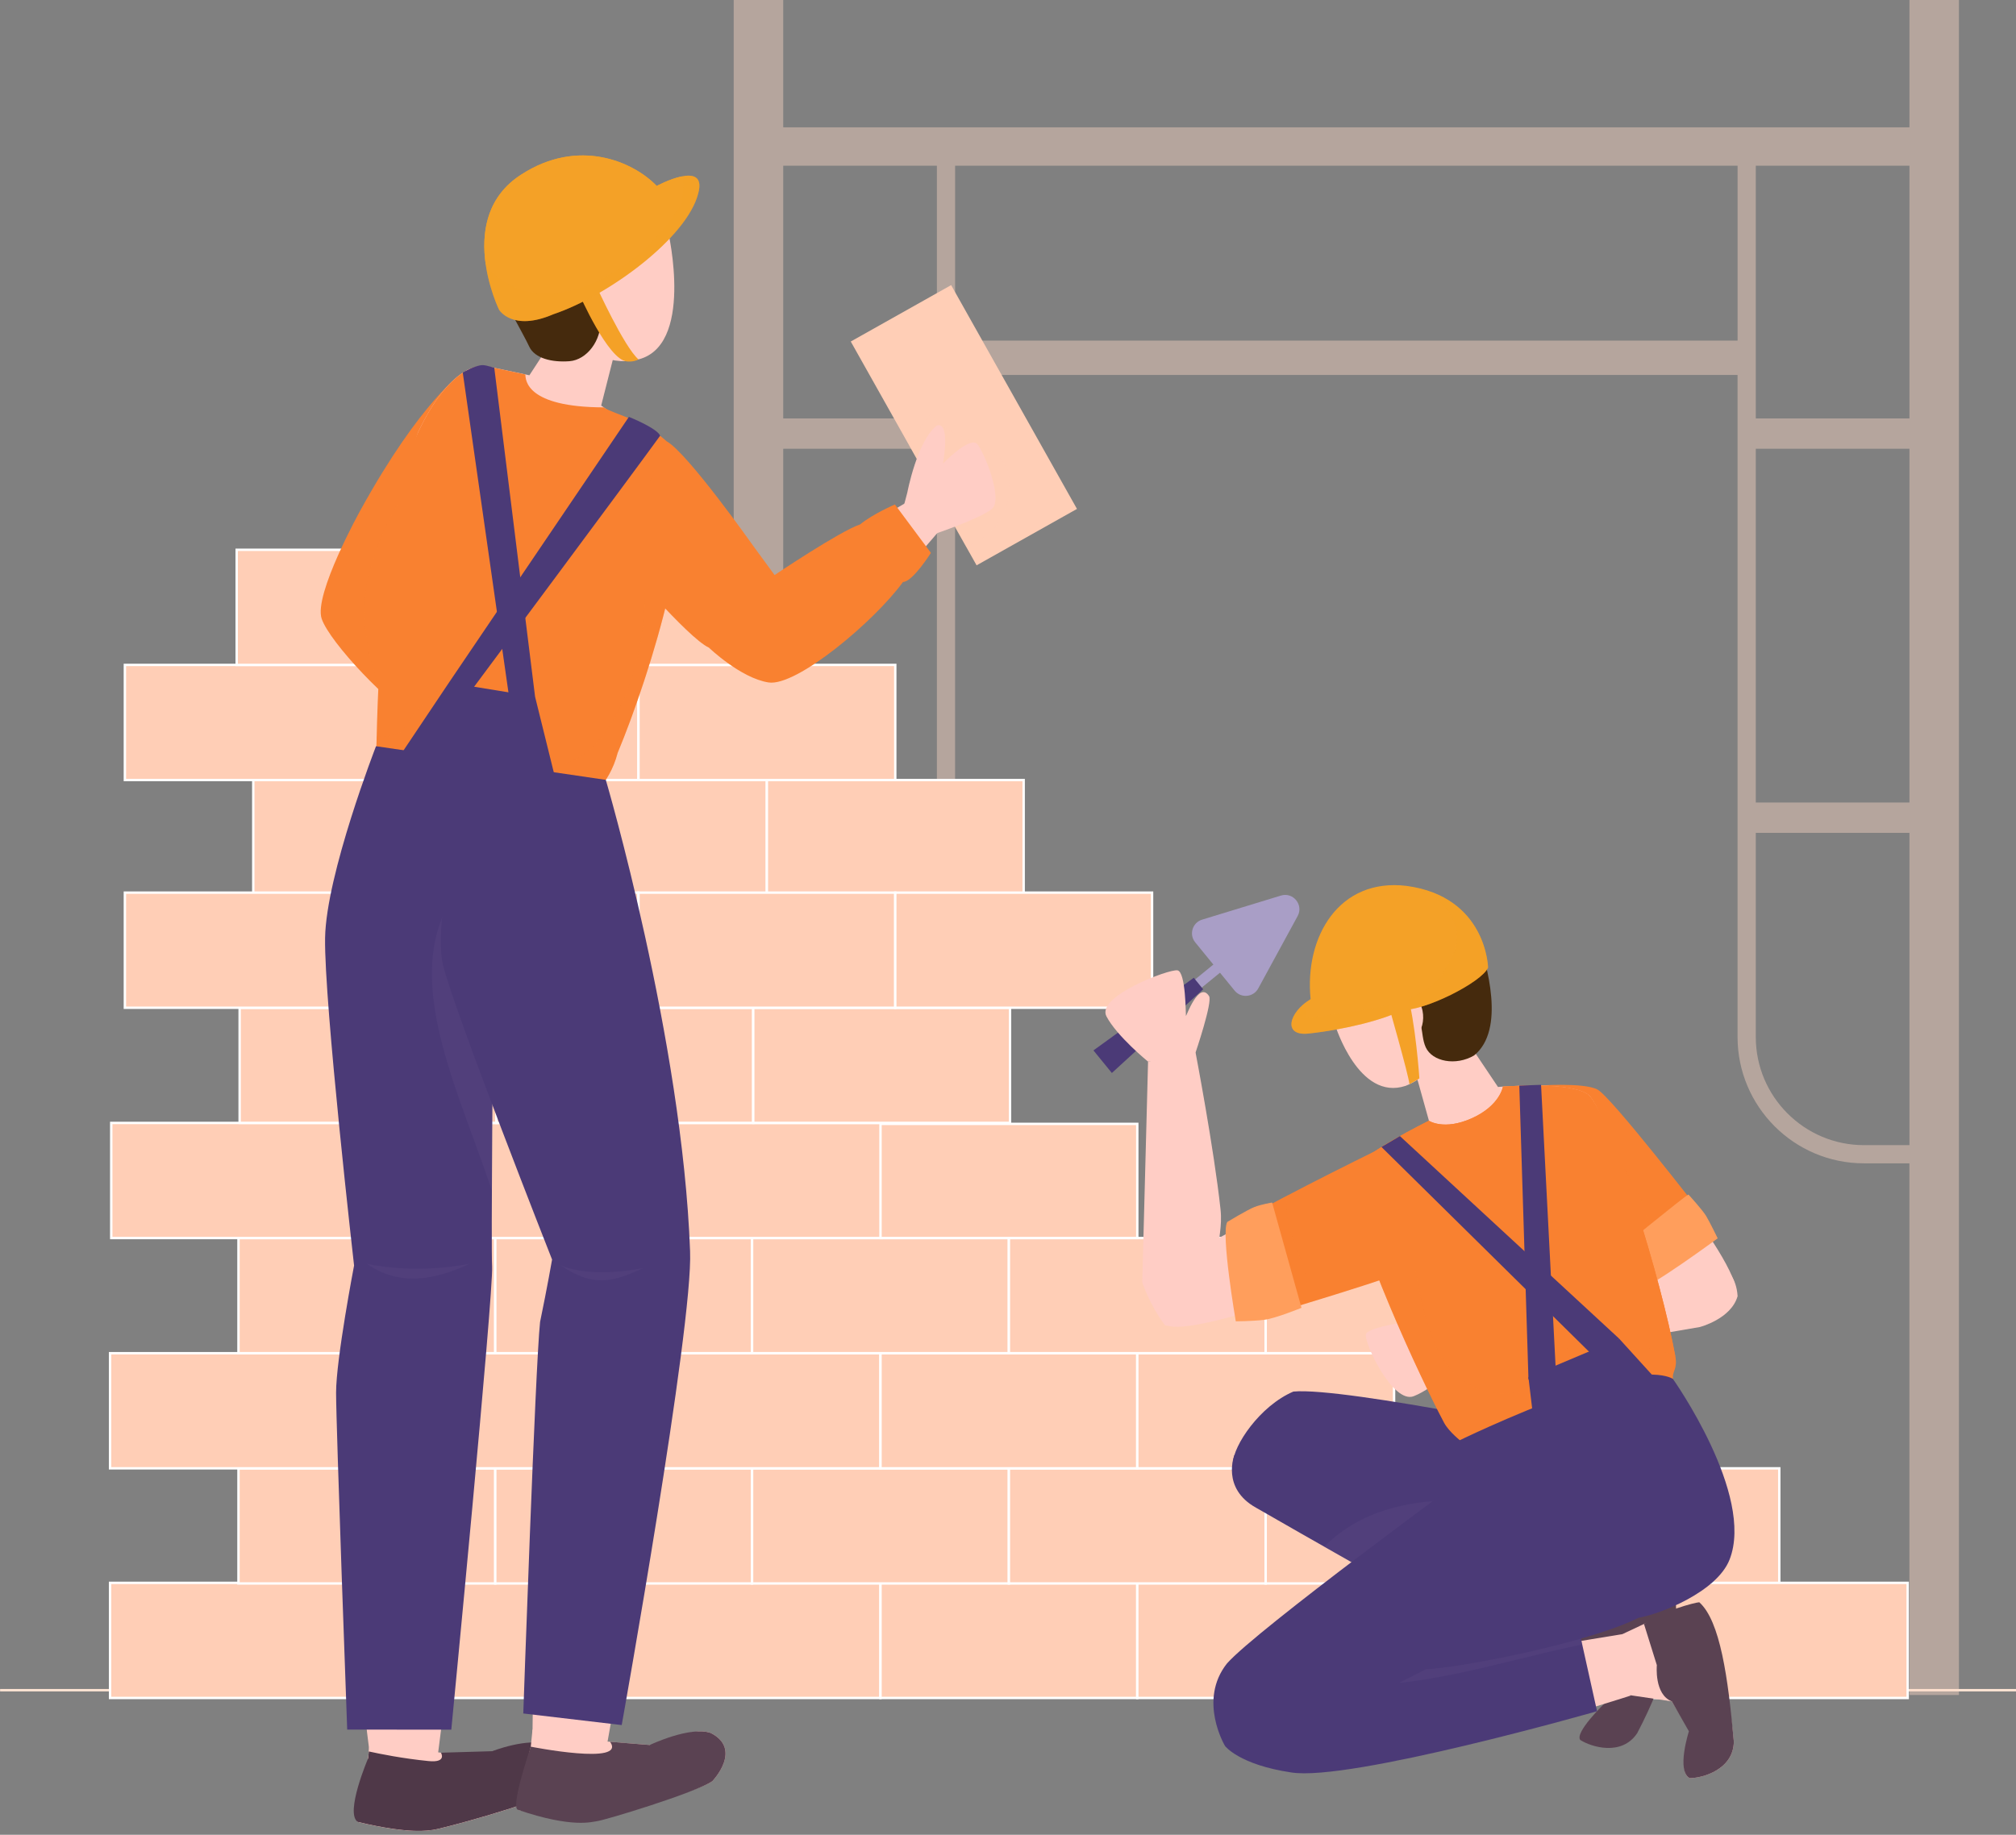 <?xml version="1.0" encoding="UTF-8"?>
<!DOCTYPE svg PUBLIC '-//W3C//DTD SVG 1.0//EN'
          'http://www.w3.org/TR/2001/REC-SVG-20010904/DTD/svg10.dtd'>
<svg height="766.1" preserveAspectRatio="xMidYMid meet" version="1.0" viewBox="105.9 143.0 841.6 766.1" width="841.6" xmlns="http://www.w3.org/2000/svg" xmlns:xlink="http://www.w3.org/1999/xlink" zoomAndPan="magnify"
><rect x="105.9" y="143.0" width="841.6" height="766.1" fill="#808080" stroke="none"/><g
  ><path d="M105.94 848.73L947.54 848.73" fill="none" stroke="#ffe5d4" stroke-miterlimit="10"
    /><g
    ><path d="M903.02,142.99v53.18H432.87v-53.18h-20.68v53.18v16.04v105.51v12.66v147.71v12.66v359.99 h20.68V628.74h18.99c29.09,0,52.75-23.67,52.75-52.75V299.56h326.65v276.43c0,29.09,23.67,52.75,52.75,52.75h18.99v221.99h20.68 V490.74v-12.66V330.37v-12.66V212.2v-16.04v-53.18H903.02z M432.87,212.2h64.15v105.51h-64.15V212.2z M432.87,330.37h64.15v147.71 h-64.15V330.37z M451.86,621.15h-18.99V490.74h64.15v85.25C497.02,600.89,476.76,621.15,451.86,621.15z M504.62,285.21V212.2 h326.65v73.01H504.62z M903.02,621.15h-18.99c-24.9,0-45.16-20.26-45.16-45.16v-85.25h64.15V621.15z M903.02,478.08h-64.15V330.37 h64.15V478.08z M903.02,317.71h-64.15V212.2h64.15V317.71z" fill="#ffdac5" opacity=".42"
    /></g
    ><g fill="#ffceb6"
    ><path d="M151.85 803.91H259.05V851.98H151.85z" stroke="#fff" stroke-miterlimit="10"
      /><path d="M259.06 803.91H366.26V851.98H259.06z" stroke="#fff" stroke-miterlimit="10"
      /><path d="M366.26 803.91H473.46V851.98H366.26z" stroke="#fff" stroke-miterlimit="10"
      /><path d="M473.47 803.91H580.67V851.98H473.47z" stroke="#fff" stroke-miterlimit="10"
      /><path d="M580.67 803.91H687.87V851.98H580.67z" stroke="#fff" stroke-miterlimit="10"
      /><path d="M687.87 803.91H795.07V851.98H687.87z" stroke="#fff" stroke-miterlimit="10"
      /><path d="M205.45 756.09H312.65V804.16H205.45z" stroke="#fff" stroke-miterlimit="10"
      /><path d="M312.66 756.09H419.86V804.16H312.66z" stroke="#fff" stroke-miterlimit="10"
      /><path d="M419.86 756.09H527.06V804.16H419.86z" stroke="#fff" stroke-miterlimit="10"
      /><path d="M527.07 756.09H634.27V804.16H527.07z" stroke="#fff" stroke-miterlimit="10"
      /><path d="M634.27 756.09H741.47V804.16H634.27z" stroke="#fff" stroke-miterlimit="10"
      /><path d="M151.85 708.02H259.05V756.09H151.85z" stroke="#fff" stroke-miterlimit="10"
      /><path d="M259.06 708.02H366.26V756.09H259.06z" stroke="#fff" stroke-miterlimit="10"
      /><path d="M366.26 708.02H473.46V756.09H366.26z" stroke="#fff" stroke-miterlimit="10"
      /><path d="M473.47 708.02H580.67V756.09H473.47z" stroke="#fff" stroke-miterlimit="10"
      /><path d="M580.67 708.02H687.87V756.09H580.67z" stroke="#fff" stroke-miterlimit="10"
      /><path d="M205.45 659.94H312.65V708.01H205.45z" stroke="#fff" stroke-miterlimit="10"
      /><path d="M312.66 659.94H419.86V708.01H312.66z" stroke="#fff" stroke-miterlimit="10"
      /><path d="M419.86 659.94H527.06V708.01H419.86z" stroke="#fff" stroke-miterlimit="10"
      /><path d="M152.34 611.87H259.54V659.94H152.34z" stroke="#fff" stroke-miterlimit="10"
      /><path d="M259.55 611.87H366.75V659.94H259.55z" stroke="#fff" stroke-miterlimit="10"
      /><path d="M366.75 611.87H473.95V659.94H366.75z" stroke="#fff" stroke-miterlimit="10"
      /><path d="M205.94 563.78H313.14V611.85H205.94z" stroke="#fff" stroke-miterlimit="10"
      /><path d="M313.15 563.78H420.35V611.85H313.15z" stroke="#fff" stroke-miterlimit="10"
      /><path d="M420.35 563.78H527.55V611.85H420.35z" stroke="#fff" stroke-miterlimit="10"
      /><path d="M211.63 468.71H318.83V516.78H211.63z" stroke="#fff" stroke-miterlimit="10"
      /><path d="M318.83 468.71H426.03V516.78H318.83z" stroke="#fff" stroke-miterlimit="10"
      /><path d="M426.04 468.71H533.24V516.78H426.04z" stroke="#fff" stroke-miterlimit="10"
      /><path d="M158.03 420.63H265.23V468.7H158.03z" stroke="#fff" stroke-miterlimit="10"
      /><path d="M265.23 420.63H372.43V468.7H265.23z" stroke="#fff" stroke-miterlimit="10"
      /><path d="M372.44 420.63H479.64V468.7H372.44z" stroke="#fff" stroke-miterlimit="10"
      /><path d="M204.71 372.56H311.91V420.63H204.71z" stroke="#fff" stroke-miterlimit="10"
      /><path d="M311.91 372.56H419.11V420.63H311.91z" stroke="#fff" stroke-miterlimit="10"
      /><path d="M527.07 659.94H634.27V708.01H527.07z" stroke="#fff" stroke-miterlimit="10"
      /><path d="M158.03 515.71H265.23V563.78H158.03z" stroke="#fff" stroke-miterlimit="10"
      /><path d="M265.23 515.71H372.43V563.78H265.23z" stroke="#fff" stroke-miterlimit="10"
      /><path d="M372.44 515.71H479.64V563.78H372.44z" stroke="#fff" stroke-miterlimit="10"
      /><path d="M479.64 515.71H586.84V563.78H479.64z" stroke="#fff" stroke-miterlimit="10"
      /><path d="M634.27 659.94H741.47V708.01H634.27z" stroke="#fff" stroke-miterlimit="10"
      /><path d="M741.48 756.09H848.68V804.16H741.48z" stroke="#fff" stroke-miterlimit="10"
      /><path d="M795.08 803.91H902.28V851.98H795.08z" stroke="#fff" stroke-miterlimit="10"
      /><path d="M454.66 296.5H561.86V344.57H454.66z" transform="rotate(-119.341 508.271 320.536)"
      /><path d="M526.74,339.78c-4.01-12.02-24.05-12.02-32.06-24.05c-3.14,3.14-6.28,8.72-9.42,12.93 l23.9,42.52C521.67,367.25,529.71,354.62,526.74,339.78z" opacity=".22"
      /><path d="M473.47 612.27H580.67V659.94H473.47z" stroke="#fff" stroke-miterlimit="10" stroke-width=".996"
    /></g
    ><g
    ><path d="M724.59,712.68l-7.57-18.72c0,0,37.83-15.34,62.19-22.96c7.01-2.19,12.44-1.46,16.1-2.36 c21.05-3.73,35.04,0.72,35.97,15.57c-2.73,9.56-15.82,12.89-15.82,12.89L724.59,712.68z" fill="#ffcdc5"
    /></g
    ><g
    ><path d="M742.24,608.52c0,0,3.14-10.37,13.53-11.26c0,0,11.45-0.8,14.49,1.83 c3.04,2.62,50.75,55.07,59.58,79c-16.56,16.01-24.11,10.49-24.11,10.49S738.92,624.72,742.24,608.52z" fill="#ffcdc5"
    /></g
    ><g
    ><path d="M751.07,609.04l-3.25-12.74c0,0,19.16-1.41,24.92,1.6c5.76,3.01,43.21,51.47,43.21,51.47 l-32.31,21.79C783.63,671.15,752.57,628.82,751.07,609.04z" fill="#f98130"
    /></g
    ><g
    ><path d="M751.6,612.58c4.37,20.87,32.03,58.58,32.03,58.58l11.89-8.02 C793.52,637.56,776.74,614.98,751.6,612.58z" fill="#f98130" opacity=".32"
    /></g
    ><g
    ><path d="M778.72,667.4c0,0,30.14-24.79,32.06-25.63c0,0,5.84,6.43,7.35,8.93s4.84,9.35,4.84,9.35 s-28.55,21.04-32.65,21.04C784.9,677.59,778.72,667.4,778.72,667.4z" fill="#ff9e5c"
    /></g
    ><g
    ><path d="M610.77 529.91H615.16V566.4H610.77z" fill="#a99ec6" transform="rotate(50.787 612.96 548.135)"
    /></g
    ><g
    ><path d="M640.63,516.94l-32.9,10.05c-4.05,1.24-5.56,6.19-2.88,9.47l8.21,10.06l0.04,0.05l8.21,10.06 c2.68,3.28,7.83,2.8,9.86-0.92l5.18-9.52l11.27-20.7C650.16,520.8,645.74,515.38,640.63,516.94z" fill="#a99ec6"
    /></g
    ><g
    ><path d="M771.95,804.79l2.64-1.04c0,0,27.77,3.56,30.23,4.96c3.11,11.27-2.99,34.23-15.45,57.96 c-6.53,9.81-19.34,5.7-23.77,2.84c-2.43-3.07,9.9-15.03,9.9-15.03l1.22-15.96l-11.71-10.09L771.95,804.79z" fill="#5a4252"
    /></g
    ><g
    ><path d="M829.71,870.18c-0.16,11.78-13.15,15.27-18.44,15.27c-5.65-2.97,1-18.19,1-18.19l-8.46-13.87 l-18.52-2.73l-3.77-23.04l1.64-2.28c0,0,4.01-1.92,9.02-4.25c7.57-3.49,17.35-7.89,19.08-7.98 C820.01,820.89,827.3,843.49,829.71,870.18z" fill="#ffcdc5"
    /></g
    ><g
    ><path d="M770.34,743.82c0,0-103.03-21.82-124.51-19.78c-14.01,6-25.05,22.49-25.27,29.97 c4.89,13.3,107.13,54.03,118.22,56.3c19.55,1.17,72.85-13.54,68.1-27.9C802.14,768.05,770.34,743.82,770.34,743.82z" fill="#4b3a77"
    /></g
    ><g
    ><path d="M738.78,776.88l-117.56-26.33c0,0-5.6,13.86,9.05,22c11.66,6.81,89.27,50.77,89.27,50.77 s65.61-3.01,60.53-15.75C774.99,794.82,738.78,776.88,738.78,776.88z" fill="#4b3a77"
    /></g
    ><g
    ><path d="M806.89,782.41c-3.02-9.14-1.61,2.71-11.37-5.63c-43.24-2.33-103.75-21.49-136.79,12.03 c26.44,15.03,60.82,34.51,60.82,34.51s65.61-3.01,60.53-15.75c-0.51-1.27-1.39-2.6-2.45-3.95 C794.73,798.21,809.48,790.26,806.89,782.41z" fill="#614e89" opacity=".26"
    /></g
    ><g fill="#ffcdc5"
    ><path d="M276.24,444.67l-13.36,16.51c0,0-15.82,43.38-18.55,67.47 c-2.71,24.37,12.73,147.17,12.73,147.17s32.72,8.42,49.91-0.88c4.49-61.78,11.85-218.73,11.85-218.73L276.24,444.67z"
      /><path d="M287.91,660.96c0,0,17.54,4.57,19.06,13.98c-1.76,77.81-18.71,204.02-18.71,204.02 s-21.93-0.44-27.65-2.12c-3.25-15.28-12.23-136.89-11.8-152.62c0.43-15.73,11.04-63.26,11.04-63.26H287.91z"
    /></g
    ><g
    ><path d="M260.3,869.99l-0.72,7.13c0,0-4.73,25.48-4.33,26.62c22.24,5.34,29.7,3.46,31.33,3.32 c3.24-0.3,41.68-10.66,48.8-15.51c0,0,12.86-13.29-0.68-20.14c-8.69-2.97-21.26,5.37-21.26,5.37l-24.64-2.02L260.3,869.99z" fill="#ffcdc5"
    /></g
    ><g
    ><path d="M335.38,891.55c-7.13,4.85-45.57,15.19-48.81,15.51c-1.6,0.12-9.06,2-31.3-3.33 c-0.4-1.12,4.33-26.61,4.33-26.61l0.28-2.81l0.44-4.33l28.49,4.77l1.16,0.08l23.48,1.92c0,0,12.54-8.34,21.24-5.37 C348.24,878.24,335.38,891.55,335.38,891.55z" fill="#ffcdc5"
    /></g
    ><g
    ><path d="M335.38,891.55c-7.13,4.85-45.57,15.19-48.81,15.51c-1.6,0.12-9.06,2-31.3-3.33 c-5.55-3.55,4.33-26.61,4.33-26.61l0.28-2.81c4.53,1,14.03,2.93,24.89,4.01c7.85,0.8,5.21-3.49,5.21-3.49l21.41-0.63 c0,0,14.62-5.78,23.31-2.82C348.24,878.24,335.38,891.55,335.38,891.55z" fill="#4f3848"
    /></g
    ><g
    ><path d="M329.73,312.62c0,0-9.6-12.87-27.57-15.61c-10.07,2.21-58.06,77.52-60.54,98.84 c6.2,7.31,20.35,3.51,21.3,3.67C263.87,399.68,323.02,338.89,329.73,312.62z" fill="#ffcdc5"
    /></g
    ><g
    ><path d="M305.21,442.57c-0.18-0.07-19.51-47.36-32.39-55.64c-16.38-3.87-30.73,2.39-31.19,8.92 c-2.59,13.73,57.51,65.43,57.51,65.43L305.21,442.57z" fill="#ffcdc5"
    /></g
    ><g
    ><path d="M294.3,379.52l2.34-67.13l2.45-13.84c0,0-17.35,11.42-42.73,57.51c0,0-19.66,35.32-16.16,45.34 s28.33,36.21,41.22,43.28C300.06,426.69,294.3,379.52,294.3,379.52z" fill="#f98130"
    /></g
    ><g
    ><path d="M264.66,431.47c6.1,5.75,12.18,10.69,16.75,13.2c18.65-17.98,12.89-65.15,12.89-65.15 l2.29-65.82C258.61,369.91,250.33,391.15,264.66,431.47z" fill="#f98130" opacity=".32"
    /></g
    ><g
    ><path d="M369.76,345.06c0,0,5.51-23.91,18.35-12.47c12.84,11.43,47.4,68.58,47.4,68.58 s3.48,20.77-14.24,21.28c-19.74-11.42-55.63-53.98-55.76-59.04C365.39,358.34,369.76,345.06,369.76,345.06z" fill="#ffcdc5"
    /></g
    ><g
    ><path d="M420.76,405.11c-0.12-0.75-1.89-12.34,4.95-16.71c5.86-5.12,62.45-37.85,62.45-37.85 l12.11,11.31c0,0-48.33,59.65-73.77,62.99c-6.85-1.21-13.53-8.21-13.53-8.21L420.76,405.11z" fill="#ffcdc5"
    /></g
    ><g
    ><path d="M482.91,355.31l1.75-6.62c0,0,4.1-21.74,12.42-28.08c5.79-1.38,2.45,15.99,2.45,15.99 s11.21-11.67,14.36-8.18c3.16,3.99,10.74,23,6.17,27c-4.56,4-24.54,10.74-24.54,10.74L482.91,355.31z" fill="#ffcdc5"
    /></g
    ><g fill="#ffcdc5"
    ><path d="M348.14,464.63l3.36,6.59l7.84,40.68c0,0,30.62,142.32,30.61,156.03 c-21.63,12.11-46.97,5.52-46.97,5.52S290,554.71,287.98,540.59c-3.16-18.34,10.06-86.01,10.06-86.01L348.14,464.63z"
      /><path d="M370.46,650.85c0,0,12.24-3.55,19.51,17.08c-2.31,48.23-32.14,211.72-32.14,211.72 s-19.42,8.82-29.76-2.43c0,0,1.56-141.88,3.17-158.84c1.61-16.97,13.68-58.7,13.68-58.7L370.46,650.85z"
    /></g
    ><g
    ><path d="M403.26,886.74c-7.13,4.85-45.57,15.19-48.77,15.51c-1.64,0.12-10.06,1.8-32.26-3.53 c-1.08-2.12,5.25-26.41,5.25-26.41l0.72-7.13l28.49,4.77l3.89,0.32l20.76,1.68c0,0,12.58-8.34,21.24-5.37 C416.13,873.43,403.26,886.74,403.26,886.74z" fill="#ffcdc5"
    /></g
    ><g
    ><path d="M363.12,287.73l-6.25,24.6c0,0,19.35,13.34,30.53,27.14c7.57,33.65-35.9,131.74-35.9,131.74 s-88.99-9.8-88.62-10.51c0.37-0.72,2.62-93.52,17.5-137.11C292.69,297.67,304.51,295,309,295.9c4.49,0.9,17.9,3.8,17.9,3.8 l9.78-14.99L363.12,287.73z" fill="#ffcdc5"
    /></g
    ><g
    ><path d="M337.06,284.75c-0.4,0.36-0.8,0.76-1.16,1.12l0.76-1.16L337.06,284.75z" fill="#ffcdc5"
    /></g
    ><g
    ><path d="M350.4,477.71c0,0-87.53-16.26-87.53-17.02c0.36-0.68,0-95.93,17.51-137.1 c12.3-25.93,24.13-28.57,28.61-27.69c3.53,0.72,12.54,2.65,16.23,3.45c0.08,2.32,0.34,13.64,32.7,13.75 c4.21,3.01,19.84,5.74,29.46,17.6c11.69,24.23-9.73,93.2-23.64,126.65C360.17,471.22,350.4,477.71,350.4,477.71z" fill="#f98130"
    /></g
    ><g
    ><path d="M375,387.7c1.17,37.15-17.3,78.43-41.83,74.74c-16.03-24.05-10.82-54.53-38.87-34.49 c-8.02,4.01-16.03,12.02-20.04,20.04c-3.7,2.47-7.41,3.03-11.11,2.51c-0.16,6.26-0.2,10.06-0.27,10.19 c0,0.76,87.53,17.02,87.53,17.02s9.77-6.49,13.36-20.37c12.02-28.9,29.63-84.3,26.65-114.47c-4.06-3.05-9.06-3.09-11.96-3.09 C374.45,351.8,379.01,375.67,375,387.7z" fill="#f98130" opacity=".32"
    /></g
    ><g
    ><path d="M802.78,721.86c-43.4,25.25-83.4,27.21-83.4,27.21s-43.32-79.03-48.21-111.05 c5.53-8.9,31.26-27.05,31.26-27.05l-7.01-25.09l21.88-9.82l13.95,20.8c0,0,0.76-0.08,2.08-0.16c7.21-0.48,30.98-1.6,36.27,4.01 C781.33,615.02,800.01,699.7,802.78,721.86z" fill="#ffcdc5"
    /></g
    ><g
    ><path d="M684.48,670.94c1.03-0.63,6.24-32.08-13-40.28c-21.63,9.9-82.4,42.28-83.39,45.6 c-0.39,8.94,0.88,19.33,6.29,20.49C609.45,699.99,684.48,670.94,684.48,670.94z" fill="#ffcdc5"
    /></g
    ><g
    ><path d="M585.17,586.26l19.83-3.78c0,0,7.68,40.09,10.42,65.47c0.79,7.3-0.99,12.48-0.82,16.25 c-0.44,21.37-7.53,34.23-22.28,32.25c-6.54-8.62-9.57-18.02-9.57-18.02L585.17,586.26z" fill="#ffcdc5"
    /></g
    ><g
    ><path d="M717.02,691.53l-1.8-0.89c0,0-20.57-9.99-22.81-8.18c-2.24,1.8,11.75,10.77,11.36,10.83 c-0.39,0.06-26.64,3.27-27.64,6.72c-1,3.45,11.23,29.35,19.95,25.96c8.72-3.38,20.72-15.2,20.72-15.2L717.02,691.53z" fill="#ffcdc5"
    /></g
    ><g
    ><path d="M617.94,871.91c0,0,59.9-26.49,72.04-29.98c12.41-3.49,93.2-16.61,93.2-16.61l3.37,25.68 c0,0-89.97,29.52-135.76,29.81C628.02,880.81,617.94,871.91,617.94,871.91z" fill="#ffcdc5"
    /></g
    ><g
    ><path d="M371.89,236.13c0,0,7.63-4.07,12.94,3.63c0,0,11.25,48.58-13.33,53.53 c-24.59,4.95-38.21-27.09-38.21-27.09S340.26,226.45,371.89,236.13z" fill="#ffcdc5"
    /></g
    ><g
    ><path d="M320.18,230.57c0,0,4.99-24.5,39.44-16.06c6.78,3.29-2.36,2.88-2.36,2.88 s40.01,0.71,30.3,16.99c-9.71,16.28-16.61,22.35-28.48,27.46c-8.51-4.2-10.85,10.66-2.5,14.66c0.49,8.57-5.65,16.76-12.94,17.32 c-7.29,0.56-14.55-1.17-16.82-6.13c-2.27-4.96-11.59-20.9-15.28-29.99C307.86,248.59,308.74,230.92,320.18,230.57z" fill="#452a0d"
    /></g
    ><g
    ><path d="M380.05,220.64c0,0,21.35-11.5,17.33,3.13c-4.73,18.65-37.72,42.8-60.54,50.46 c-17.11,7.38-22.62-1.93-22.62-1.93s-18.82-38.6,9.43-56.5C347.42,200.49,370.24,210.42,380.05,220.64z" fill="#f4a127"
    /></g
    ><g
    ><path d="M308.82,461.28l-45.95-6.7c0,0-20.83,53.53-21.26,80.08c-0.42,27.05,12.1,136.76,12.1,136.76 s-7.51,39.07-7.51,53.1s4.64,140.67,4.64,140.67l43.46,0.01c0,0,17.7-182.75,17.03-193.44c-0.44-7.02,0.28-95.65,0.82-155.63 c0.28-31.32,1-53.99,1-53.99L308.82,461.28z" fill="#4b3a77"
    /></g
    ><g
    ><path d="M311.23,640.17c0.13-32.87,0.56-84.65,0.92-124.07c0.05-5.71,0.12-11.13,0.19-16.18 C263.56,534.12,295,590.77,311.23,640.17z" fill="#614e89" opacity=".26"
    /></g
    ><g
    ><path d="M301.63,460.23l57.17,8.4c0,0,31.96,108.61,35.18,196.78 c1.34,31.28-28.54,197.88-28.54,197.88l-41.09-4.84c0,0,5.01-144.94,7.01-163.48c3.01-14.53,5.01-26.05,5.01-26.05 s-41.08-104.2-45.59-123.23C286.28,526.63,301.63,460.23,301.63,460.23z" fill="#4b3a77"
    /></g
    ><g
    ><path d="M307.5,295.46c-3.12-0.07-8.42,3.09-8.42,3.09l19.74,138.22l10.45-2.89l-17.03-137.32 C312.24,296.57,309.01,295.49,307.5,295.46z" fill="#4b3a77"
    /></g
    ><g
    ><path d="M293.31,428.03l75.13-110.96c0,0,11.79,4.7,13.04,7.86 c-11.33,15.7-80.18,108.21-80.18,108.21L293.31,428.03z" fill="#4b3a77"
    /></g
    ><g
    ><path d="M401.84,413.42c-8.89-4.06-37.07-37.46-37.07-37.46s11.19-27.17,19.49-48.65 c8.64,4.73,36.28,43.89,36.28,43.89l8.72,11.91c0,0,27.28-18.35,35.69-21.14c5.52-4.49,14.54-8.33,14.54-8.33l15.03,20.21 c0,0-7.63,12.13-11.66,12.16c-11.89,16.39-44.45,43.78-56.14,41.94C415.03,426.11,401.84,413.42,401.84,413.42z" fill="#f98130"
    /></g
    ><g
    ><path d="M403.26,886.74c-7.13,4.85-45.15,16.4-48.35,16.72c-1.64,0.12-9.77,3.06-32.68-4.74 c-3.58-0.54,5.25-26.41,5.25-26.41s40.2,7.98,33.1-2.04l16.58,1.34c0,0,16.77-8,25.42-5.03 C416.13,873.43,403.26,886.74,403.26,886.74z" fill="#5a4252"
    /></g
    ><g
    ><path d="M686.39,542.56c0,0-27.8,8.89-26.66,19.27c0.92,5.45,3.58,9.3,3.58,9.3 s9.79,31.78,29.38,25.26c16.98-6.48,19.37-28.58,19.37-28.58S713.84,529.17,686.39,542.56z" fill="#ffcdc5"
    /></g
    ><g
    ><path d="M692.7,566.78c0,0-6.34-1.21-11.25-4.79c-7.39,4.67-26.03,9.66-26.92-0.7 c-0.9-10.36,8.29-20.57,8.29-20.57s-8.79,3.64-3.12-3.57c5.67-7.21,25.71-20.96,38.4-11.05c12.68-8.72,20.84-3.47,24.66,8.04 c3.82,11.51,11.77,38.82-1.49,49.56c-7.66,4.49-17.45,2.54-20.17-3.38C698.38,574.4,701.26,566.76,692.7,566.78z" fill="#452a0d"
    /></g
    ><g
    ><path d="M688.84,565.34c0,0-2.3-7.84,5.64-6.55c7.93,1.75,6.68,17.43,0.45,16.9 C688.88,573.52,688.84,565.34,688.84,565.34z" fill="#ffcdc5"
    /></g
    ><g
    ><path d="M727.11,547c0,0-0.55-29.57-34.02-34.1c-28.14-3.43-42.7,21.18-40.07,47.28 c-9.22,5.61-11.67,15.53-0.89,14.38c14.93-1.59,32.09-5.87,39.53-10.03C700,565.34,724.49,553.24,727.11,547z" fill="#f4a127"
    /></g
    ><g
    ><path d="M696.02,513.46c16.32,5.47,22.39,19.74,15.07,30.71c-8.02,20.04-36.07,20.04-60.11,24.05 c0-2.21,0-4.42,0-6.63c-7.47,5.7-8.78,14.03,1.15,12.97c14.93-1.59,32.09-5.87,39.53-10.03c8.34,0.82,32.83-11.28,35.45-17.52 C727.11,547,726.5,519.3,696.02,513.46z" fill="#f4a127" opacity=".35"
    /></g
    ><g
    ><path d="M804.27,718.75C760.87,744,716.15,745,716.15,745s-5.32-4.06-7.4-7.97 c-10.23-19.2-36.75-76.48-40.81-103.09c5.53-8.9,34.48-22.98,34.48-22.98s6.29,4.21,17.99-1.08c11.7-5.29,12.91-13.19,12.91-13.19 c7.21-0.48,30.98-1.6,36.27,4.01c10.02,12.21,29.75,76.39,35.68,108.52C806.29,714.77,803.86,715.49,804.27,718.75z" fill="#f98130"
    /></g
    ><g
    ><path d="M671.47,648.73c-0.02-0.06-0.03-0.13-0.05-0.19C671.43,648.61,671.45,648.67,671.47,648.73z" fill="#f98130"
    /></g
    ><g
    ><path d="M733.32,596.7c0,0-1.2,7.9-12.9,13.19c-11.7,5.29-17.99,1.08-17.99,1.08 s-28.95,14.08-34.48,22.98c0.64,4.18,1.88,9.17,3.47,14.6c0.02,0.06,0.04,0.13,0.05,0.19c0.43,1.45,0.87,2.91,1.35,4.43 c8.39,3.24,22.24,3.51,22.24,7.23c4.01,28.05,8.02,68.13,44.08,64.12c4.01,0,4.01-16.03,8.02-24.05 c21.98,14.65,37.28-0.75,58.1,8.72c-5.94-32.15-25.66-96.28-35.67-108.48C764.3,595.1,740.54,596.22,733.32,596.7z" fill="#f98130"
    /></g
    ><g
    ><path d="M747.16,700.46c-4.01,8.02-4.01,24.05-8.02,24.05c-36.07,4.01-40.08-36.07-44.08-64.12 c0-3.73-13.85-3.99-22.24-7.23c9.21,28.89,27.76,68.53,35.93,83.88c2.08,3.9,7.4,7.97,7.4,7.97s44.71-1,88.11-26.25 c-0.41-3.26,2.02-3.98,1-9.52c0-0.01-0.01-0.03-0.01-0.04C784.44,699.72,769.14,715.12,747.16,700.46z" fill="#f98130" opacity=".32"
    /></g
    ><g
    ><path d="M689.95,627.07l-4.05-6.34c0,0-44.12,21.45-61.66,31.97l9.69,39.74 c0,0,56.27-16.53,68.46-22.38C707.07,654.54,689.95,627.07,689.95,627.07z" fill="#f98130"
    /></g
    ><g
    ><path d="M643.82,641.93c-7.58,3.98-14.64,7.81-19.58,10.77l9.69,39.74c0,0,6.62-1.95,15.81-4.74 c0.3-1.08,0.69-2.18,1.24-3.27C654.22,671.47,639.13,655.89,643.82,641.93z" fill="#f98130" opacity=".32"
    /></g
    ><g
    ><path d="M765.01,823.32l7.6,34.19c0,0-103.45,29.56-127.74,25.55 c-21.79-3.26-27.58-11.05-27.58-11.05s29.58-24.27,52.62-29.78C692.96,836.47,765.01,823.32,765.01,823.32z" fill="#4b3a77"
    /></g
    ><g
    ><path d="M766.41,829.64l-1.4-6.32c0,0-72.05,13.15-95.1,18.91c-3.46,0.83-7.06,2.11-10.69,3.63 C695.28,849.89,730.36,837.07,766.41,829.64z" fill="#614e89" opacity=".26"
    /></g
    ><g
    ><path d="M829.71,870.18c-0.16,11.78-13.15,15.27-18.44,15.27c-5.65-2.97-0.32-19.55-0.32-19.55 l-7.13-12.51c-7.45-2.89-6.25-15.11-6.25-15.11l-5.37-17.19c7.66-5.49,21.35-9,23.08-9.08 C824.01,819.78,827.3,843.49,829.71,870.18z" fill="#5a4252"
    /></g
    ><g
    ><path d="M570.06 591.02L562.37 581.59 604.26 551.26 608.18 556.07z" fill="#4b3a77"
    /></g
    ><g
    ><path d="M604.31,584.37l0.69-1.89c0,0,7.19-21.15,5.63-23.57c-4.24-6.56-9.55,8.67-9.65,8.29 c-0.1-0.38,0-18.42-3.54-19.04c-3.54-0.62-33.98,10.88-29.66,19.18c4.32,8.3,17.38,18.93,17.38,18.93L604.31,584.37z" fill="#ffcdc5"
    /></g
    ><g
    ><path d="M682.6,621.91c0,0,6.77-4.01,7.71-4.54l91.57,84.61l-11.11,6.9L682.6,621.91z" fill="#4b3a77"
    /></g
    ><g
    ><path d="M740.15 596.29L743.98 719.02 755.54 718.25 749.23 595.96z" fill="#4b3a77"
    /></g
    ><g
    ><path d="M618.25,653.21c0,0,8.43-5.09,11.31-6.22c2.88-1.13,7.4-1.88,7.4-1.88l12.26,43.96 c0,0-10.69,4.38-15.49,5.01c-5.43,0.63-11.94,0.63-11.94,0.63S615.45,657.8,618.25,653.21z" fill="#ff9e5c"
    /></g
    ><g
    ><path d="M269.43 463.68L293.31 428.03 329.27 433.89 338.73 472.14z" fill="#4b3a77"
    /></g
    ><g
    ><path d="M347.73,265.8c0,0,12.02,27.49,19.87,28.11c0,0,2.74,0.38,4.83-0.84 c-6.09-5.39-17.52-30.52-17.52-30.52L347.73,265.8z" fill="#f4a127"
    /></g
    ><g
    ><path d="M684.87,560.2c0,0,9.27,32.31,9.4,35.52c2.62-1.41,4.17-2.45,4.17-2.45 s-1.63-23.97-5.22-35.82C688.97,558.95,684.87,560.2,684.87,560.2z" fill="#f4a127"
    /></g
    ><g
    ><path d="M259.06,670.7c0,0,18.83,4.55,42.91,0C287.5,677.38,272.87,680.33,259.06,670.7z" fill="#614e89" opacity=".26"
    /></g
    ><g
    ><path d="M339.85,671.22c0,0,10.56,5.8,34.63,1.25C362.1,678.14,353.66,680.85,339.85,671.22z" fill="#614e89" opacity=".26"
    /></g
    ><g
    ><path d="M804.27,718.75c0,0,34.31,48.39,23.64,75.49c-5.3,13.45-28.97,22.73-37.95,24.24 c-21.18,10.66-75.21,21.03-88.78,21.49c-37.43,19-66.45,34.24-83.88,32.05c0,0-11.42-19.01,0.8-34.43 c12.22-13.95,101.21-79.09,101.21-79.09l-5.43-13.45c0,0,20.69-10.32,49.84-21.13C795.2,712.23,804.27,718.75,804.27,718.75z" fill="#4b3a77"
    /></g
    ><g
    ><path d="M747.84 750.55L743.95 717.99 781.88 701.99 804.6 727.02z" fill="#4b3a77"
    /></g
    ><g
    ><path d="M390.36,216.7c1.61,2.94,0.12,8.41,0.12,10.87c-16.03,28.05-56.11,52.1-80.15,28.05 c-0.58-0.58-1.15-1.42-1.69-2.44c1.51,10.75,5.58,19.13,5.58,19.13s5.51,9.31,22.62,1.93c22.82-7.66,55.81-31.81,60.54-50.46 C399.37,216.53,395.14,215.7,390.36,216.7z" fill="#f4a127" opacity=".35"
    /></g
    ><g
    ><path d="M390.48,227.56c0-2.46,1.5-7.93-0.12-10.87c-4.87,1.02-10.31,3.95-10.31,3.95 c-9.81-10.22-32.63-20.15-56.4-4.84c-15.09,9.56-16.75,25.04-15.02,37.38c0.54,1.01,1.11,1.86,1.69,2.44 C334.37,279.66,374.45,255.62,390.48,227.56z" fill="#f4a127"
    /></g
  ></g
></svg
>
